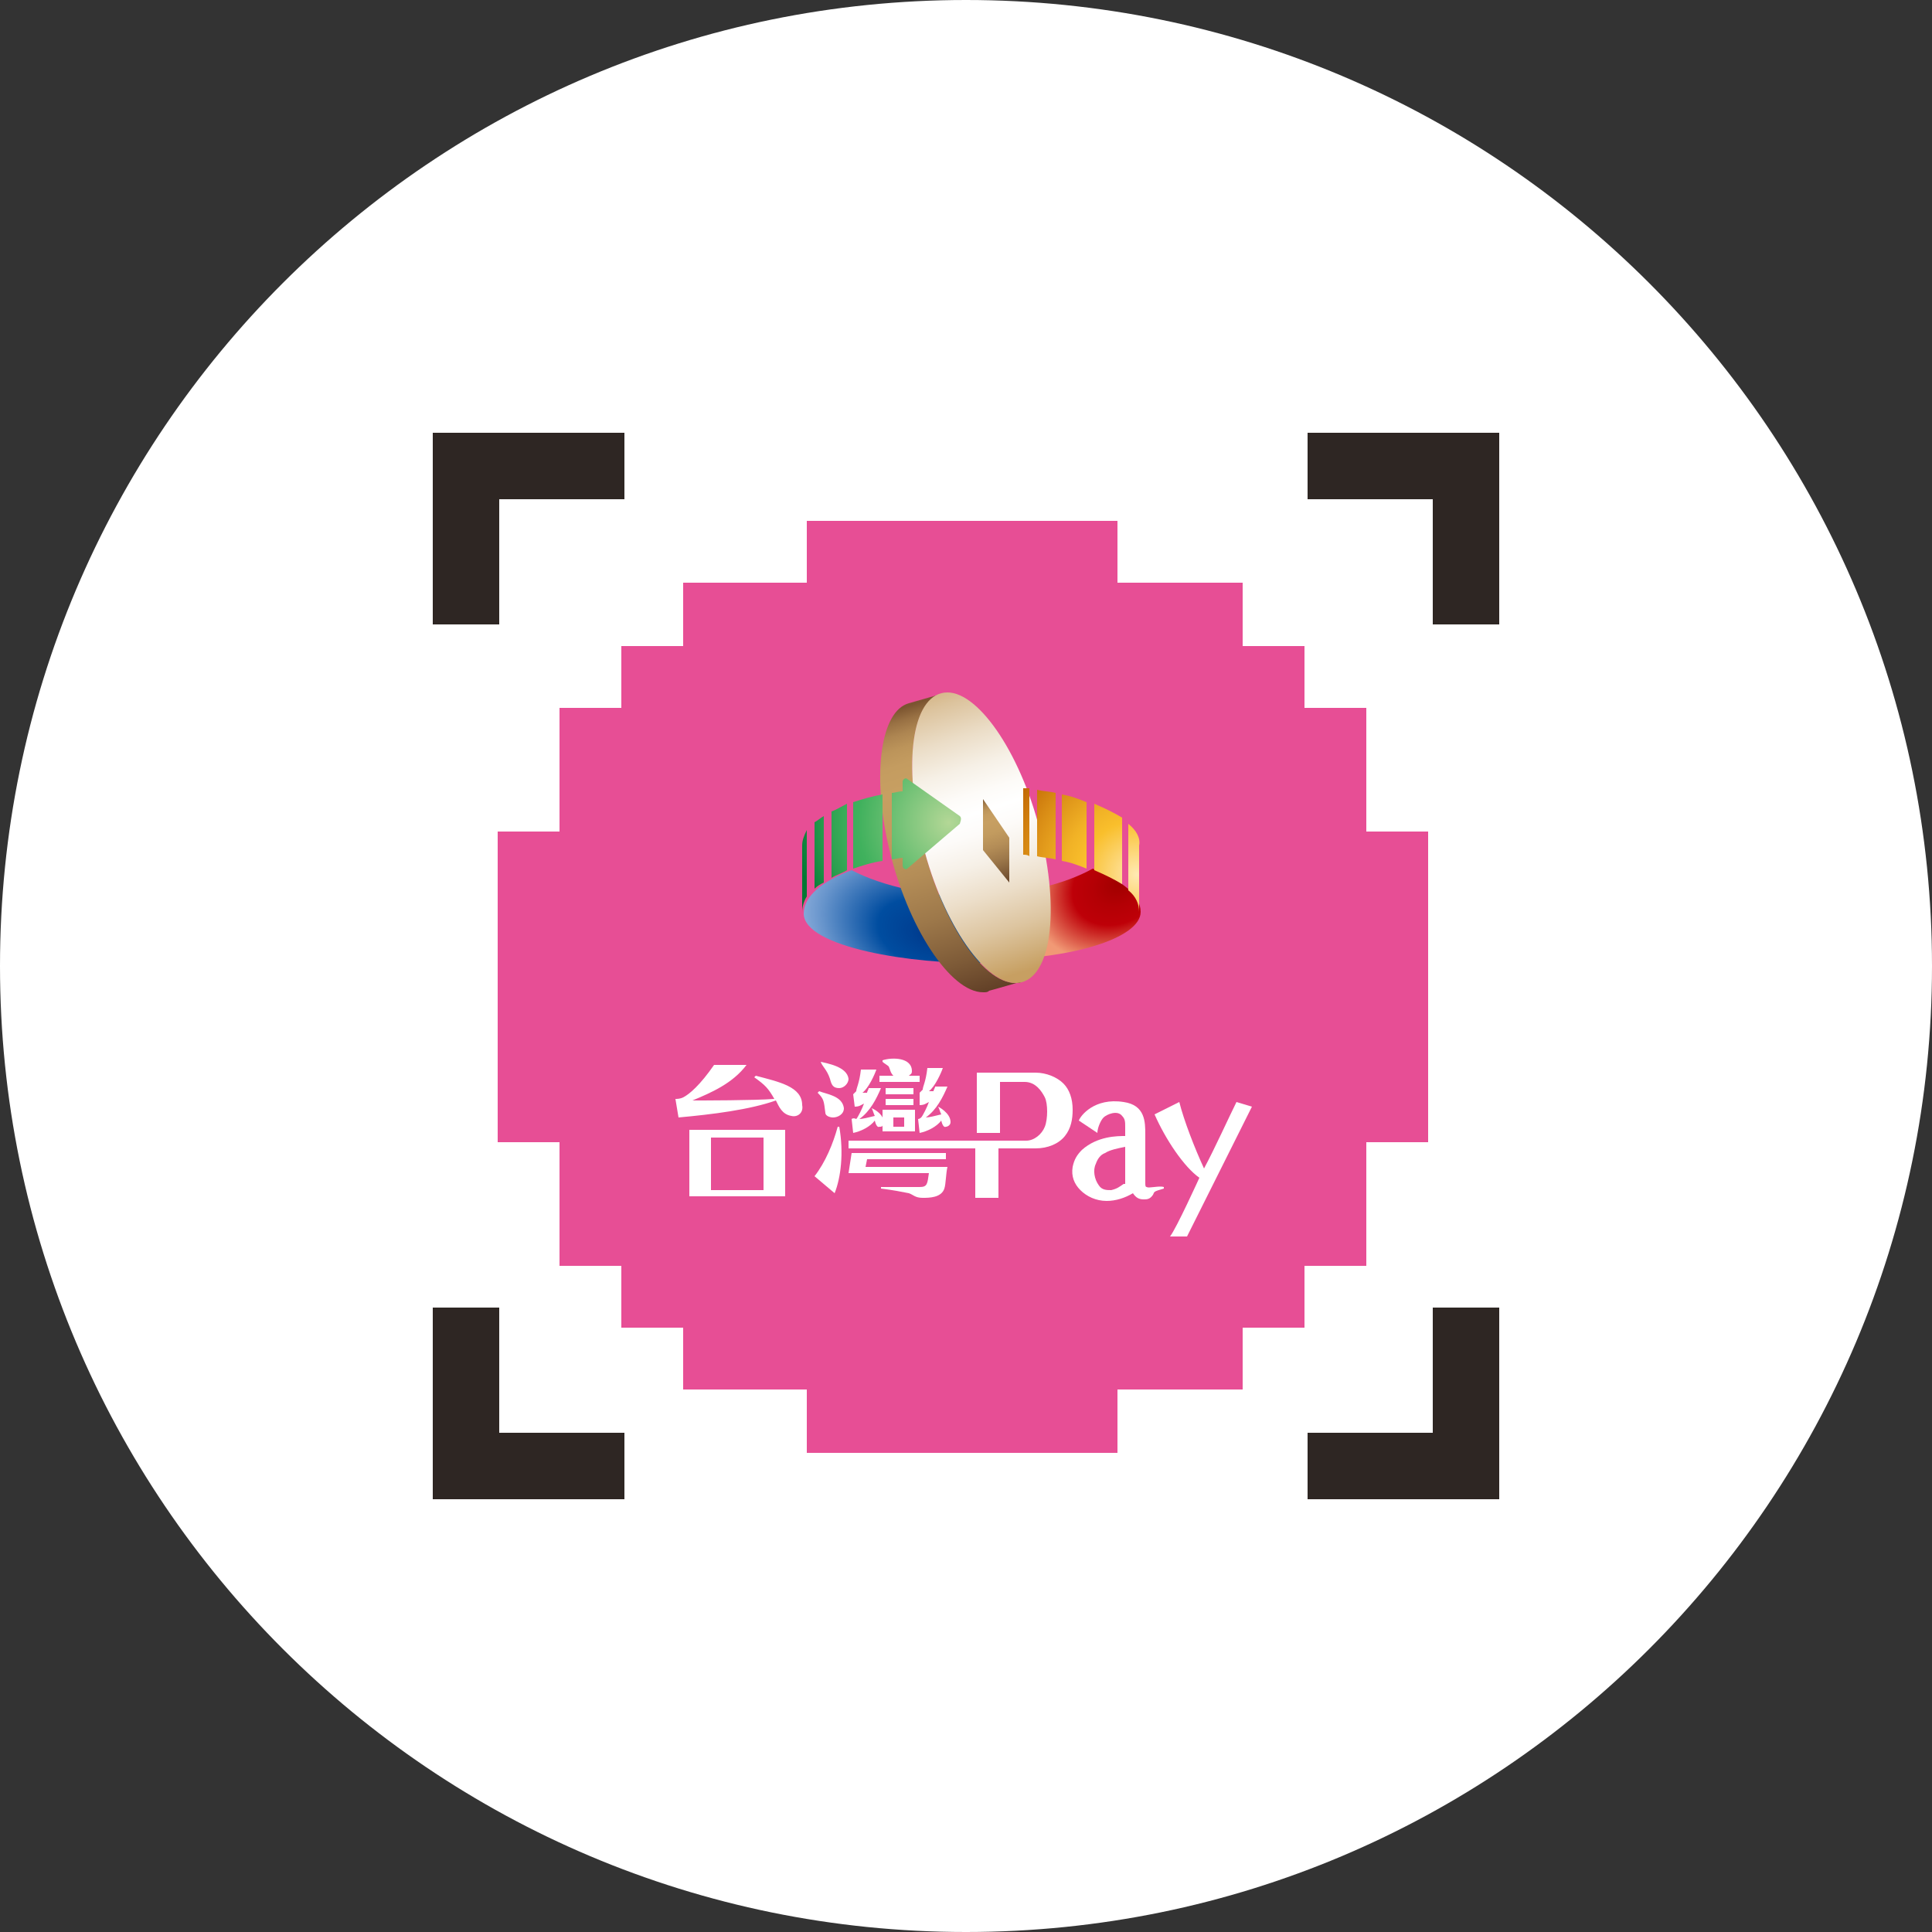 <svg width="125" height="125" viewBox="0 0 125 125" fill="none" xmlns="http://www.w3.org/2000/svg"><rect x="0" y="0" width="125" height="125" fill="#333333" stroke="none"/><g clip-path="url(#clip0_196_1479)"><path d="M62.5 125c34.518 0 62.5-27.982 62.5-62.5S97.018 0 62.5 0 0 27.982 0 62.5 27.982 125 62.5 125z" fill="#fff"/><path d="M88.4 53.8v-8h-4v-4h-4v-4.1h-8.1v-4H52.2v4h-8v4.1h-4v4h-4v8h-4v20.1h4v8h4v4h4v4h8V94h20.1v-4.1h8.1v-4h4v-4h4v-8h4V53.8h-4z" fill="#E74E95"/><path d="M92.7 32.3v8.1H97V28H84.6v4.3h8.1zM28 40.4h4.3v-8.1h8.1V28H28v12.4zm69 44.2h-4.3v8.1h-8.1V97H97V84.6zm-56.6 8.1h-8.1v-8.1H28V97h12.4v-4.3z" fill="#2E2623"/><path d="M74.2 76.8c-.1 0-.1-.1-.1-.3v-3.1c0-.8 0-1.9-1.4-2.1-1.9-.3-2.8.9-2.9 1.2l1.2.8c0-.3.2-.8.4-1 .2-.2.9-.5 1.2-.1.2.2.2.4.2.7v.6c-.5 0-1.8 0-2.8.9-.3.3-.5.6-.6 1.1-.1.6.1 1.1.5 1.5.4.4 1 .7 1.7.7.6 0 1.2-.2 1.7-.5.2.3.4.4.7.4.2 0 .4 0 .6-.3.1-.2 0-.2.7-.4v-.1c-.3-.1-1 .1-1.1 0zm-1.5-.2c-.3.2-.4.3-.8.4-.3 0-.6 0-.8-.3-.3-.4-.4-1-.2-1.4.1-.3.3-.6.6-.7.3-.2.8-.3 1.3-.4v2.4h-.1z" fill="#fff"/><path d="M80 71.3c-.5 1-1.4 3-2.1 4.3-.6-1.3-1.3-3.1-1.6-4.3l-1.6.8c.7 1.6 1.9 3.4 2.9 4.1 0 0-1.5 3.3-1.9 3.8h1.1l4.2-8.4-1-.3zm-25.8 1.6c-.3 1.1-.8 2.3-1.5 3.2l1.3 1.1c.4-1 .6-2.6.3-4.3h-.1zM53 70.6l-.1.1c.4.4.4.5.5 1.3 0 .2.3.3.5.3.3 0 .7-.2.7-.6-.1-.8-1.1-.9-1.6-1.1zm3.1 4.4h5.1v-.4h-6.1l-.2 1.3h5.2c-.1.7-.1.9-.6.9H57v.1c.8.1 1.3.2 1.8.3.3.1.4.3.9.3.4 0 1.2 0 1.4-.6.1-.3.1-1 .2-1.4H56l.1-.5zm-3-6.3c.1.3.4.5.6 1.1.1.4.2.6.6.6.3 0 .6-.3.6-.6-.1-.8-1.4-1-1.8-1.1z" fill="#fff"/><path d="M69.4 71.8c0-.7-.2-1.3-.6-1.7-.4-.4-1.1-.7-1.8-.7h-3.8v3.9h1.5V70h1.6c.7 0 1.1.6 1.3 1 .2.4.2 1.4 0 1.9s-.7.9-1.2.9H54.9v.5h8.2v3.2h1.5v-3.2H67c.8 0 1.5-.3 1.9-.8.4-.5.5-1.1.5-1.7zm-9.9-2.2h-.7c.1-.1.2-.1.2-.3 0-.9-1.3-.9-1.9-.7v.1c.1.1.3.2.4.3.1.2.1.4.3.6h-.9v.4h2.6v-.4zm-.4 1.5h-1.8v.4h1.8v-.4zm0-.7h-1.8v.4h1.8v-.4z" fill="#fff"/><path d="M59.5 71.5c.3 0 .4-.1.6-.2-.1.3-.4.9-.5 1-.1.1-.2.1-.2.1l.1.9c.5-.1 1.1-.4 1.4-.8 0 0 .1.5.3.4.1 0 .3-.1.3-.3 0-.6-.8-1-.8-1 .1.2.1.3.2.5-.4.1-.8.2-1 .2.7-.5 1.1-1.3 1.4-2h-.8c0 .1-.1.2-.1.3h-.3c.4-.3.8-1.2.9-1.5h-1c-.1.9-.3 1.2-.3 1.4l-.2.2v.8zm-4.4.9l.1.9c.5-.1 1.1-.4 1.4-.8 0 0 .1.5.3.4.1 0 .2 0 .2-.1v.4h2.1v-1.4h-2.1v.5c-.2-.4-.7-.6-.7-.6.1.2.1.3.2.5-.4.1-.8.2-1 .2.7-.5 1.1-1.3 1.4-2h-.8c0 .1-.1.2-.1.3h-.3c.4-.3.8-1.2.9-1.5h-1c-.1.9-.3 1.2-.3 1.4l-.2.2.1.8c.3 0 .4-.1.6-.2-.1.3-.4.9-.5 1-.2-.1-.3 0-.3 0zm2.7-.1h.7v.6h-.7v-.6zm-8.9-2.7l-.1.1c.7.5.9.7 1.3 1.4-1.3.1-4.7.1-5.3.1 1.2-.5 2.6-1.1 3.5-2.3h-2.1c-.9 1.3-1.6 1.9-2 2.1-.2.1-.4.1-.5.1l.2 1.2c2.2-.2 4.6-.5 6.3-1.1.2.4.4.9 1 1 .4.1.8-.2.7-.7 0-1.2-1.5-1.5-3-1.9zm-4.3 7.8h6.2v-4.3h-6.2v4.3zm1.4-3.8h3.4V77H46v-3.4z" fill="#fff"/><path d="M73.8 59c0-1.1-1.2-2-3.1-2.8-1.8 1-4.3 1.6-7 1.7v4.2c5.6 0 10.1-1.4 10.1-3.1z" fill="url(#paint0_radial_196_1479)"/><path d="M55.1 56.3C53.2 57 52 58 52 59.1c0 2.2 7.1 3.3 11.7 3.2V58c-3.5.1-6.7-.7-8.6-1.7z" fill="url(#paint1_radial_196_1479)"/><path d="M65.7 63.6c-2.2 0-4.9-4.2-6.1-9.4-1.1-4.8-.6-8.8 1.3-9.3l-2.1.6c-1.8.5-2.4 4.5-1.3 9.3 1.2 5.2 4 9.4 6.1 9.4.2 0 .3 0 .4-.1.4-.1 2.1-.6 2.1-.6-.1.1-.2.1-.4.1z" fill="url(#paint2_linear_196_1479)"/><path d="M67.4 54.2c-1.2-5.2-4-9.4-6.1-9.4-2.2 0-2.9 4.2-1.7 9.4s4 9.4 6.1 9.4c2.2 0 2.9-4.2 1.7-9.4z" fill="url(#paint3_linear_196_1479)"/><path d="M63.6 51.7V55l1.7 2.1v-2.9l-1.7-2.5z" fill="url(#paint4_linear_196_1479)"/><path d="M67.1 51.1v4.3c.4.1.8.1 1.2.2v-4.3c-.4-.1-.8-.1-1.2-.2z" fill="url(#paint5_radial_196_1479)"/><path d="M66.2 51v4.3c.1 0 .3 0 .4.1V51h-.4z" fill="url(#paint6_radial_196_1479)"/><path d="M73 53.3v4.3c.5.4.7.9.7 1.4v-4.3c.1-.5-.2-1-.7-1.4z" fill="url(#paint7_radial_196_1479)"/><path d="M70.8 52v4.3c.7.3 1.3.6 1.8.9v-4.3c-.5-.3-1.1-.6-1.8-.9z" fill="url(#paint8_radial_196_1479)"/><path d="M68.7 51.4v4.3c.6.1 1.1.3 1.6.5v-4.3c-.5-.2-1-.4-1.6-.5z" fill="url(#paint9_radial_196_1479)"/><path d="M52.7 53.2v4.3c.2-.2.4-.3.6-.4v-4.3c-.2.1-.4.3-.6.4z" fill="url(#paint10_radial_196_1479)"/><path d="M51.9 54.7V59c0-.3.1-.7.3-1v-4.3c-.2.4-.3.7-.3 1z" fill="url(#paint11_radial_196_1479)"/><path d="M62.1 52.8l-3.4-2.4c-.1-.1-.3 0-.3.2v.6c-.3 0-.5.1-.7.1v4.3c.2 0 .5-.1.7-.1v.5c0 .2.2.3.3.2l3.4-2.9c.1-.3.1-.4 0-.5z" fill="url(#paint12_radial_196_1479)"/><path d="M55.2 51.9v4.3c.6-.2 1.2-.4 1.9-.5v-4.3c-.6.1-1.3.3-1.9.5z" fill="url(#paint13_radial_196_1479)"/><path d="M53.8 52.5v4.3c.3-.2.7-.3 1-.5V52c-.4.2-.7.4-1 .5z" fill="url(#paint14_radial_196_1479)"/></g><defs><radialGradient id="paint0_radial_196_1479" cx="0" cy="0" r="1" gradientUnits="userSpaceOnUse" gradientTransform="rotate(148.535 28.137 38.786) scale(5.872 4.614)"><stop offset=".034" stop-color="#A30000"/><stop offset=".296" stop-color="#B40005"/><stop offset=".536" stop-color="#BE0008"/><stop offset=".85" stop-color="#E06651"/><stop offset="1" stop-color="#F19975"/></radialGradient><radialGradient id="paint1_radial_196_1479" cx="0" cy="0" r="1" gradientUnits="userSpaceOnUse" gradientTransform="rotate(-161.721 34.964 25.398) scale(8.584 5.369)"><stop stop-color="#00388A"/><stop offset=".155" stop-color="#004194"/><stop offset=".408" stop-color="#004DA0"/><stop offset=".516" stop-color="#1B5FAB"/><stop offset=".847" stop-color="#6895CC"/><stop offset="1" stop-color="#87AAD9"/></radialGradient><radialGradient id="paint5_radial_196_1479" cx="0" cy="0" r="1" gradientUnits="userSpaceOnUse" gradientTransform="matrix(9.832 0 0 9.832 73.579 56.588)"><stop stop-color="#FFE9B3"/><stop offset=".356" stop-color="#F9BF2C"/><stop offset=".483" stop-color="#F1B226"/><stop offset=".72" stop-color="#DA8E16"/><stop offset="1" stop-color="#BB5D00"/></radialGradient><radialGradient id="paint6_radial_196_1479" cx="0" cy="0" r="1" gradientUnits="userSpaceOnUse" gradientTransform="matrix(9.84 0 0 9.84 73.585 56.588)"><stop stop-color="#FFE9B3"/><stop offset=".356" stop-color="#F9BF2C"/><stop offset=".483" stop-color="#F1B226"/><stop offset=".72" stop-color="#DA8E16"/><stop offset="1" stop-color="#BB5D00"/></radialGradient><radialGradient id="paint7_radial_196_1479" cx="0" cy="0" r="1" gradientUnits="userSpaceOnUse" gradientTransform="matrix(9.833 0 0 9.833 73.58 56.587)"><stop stop-color="#FFE9B3"/><stop offset=".356" stop-color="#F9BF2C"/><stop offset=".483" stop-color="#F1B226"/><stop offset=".72" stop-color="#DA8E16"/><stop offset="1" stop-color="#BB5D00"/></radialGradient><radialGradient id="paint8_radial_196_1479" cx="0" cy="0" r="1" gradientUnits="userSpaceOnUse" gradientTransform="matrix(9.832 0 0 9.832 73.58 56.587)"><stop stop-color="#FFE9B3"/><stop offset=".356" stop-color="#F9BF2C"/><stop offset=".483" stop-color="#F1B226"/><stop offset=".72" stop-color="#DA8E16"/><stop offset="1" stop-color="#BB5D00"/></radialGradient><radialGradient id="paint9_radial_196_1479" cx="0" cy="0" r="1" gradientUnits="userSpaceOnUse" gradientTransform="matrix(9.833 0 0 9.833 73.58 56.587)"><stop stop-color="#FFE9B3"/><stop offset=".356" stop-color="#F9BF2C"/><stop offset=".483" stop-color="#F1B226"/><stop offset=".72" stop-color="#DA8E16"/><stop offset="1" stop-color="#BB5D00"/></radialGradient><radialGradient id="paint10_radial_196_1479" cx="0" cy="0" r="1" gradientUnits="userSpaceOnUse" gradientTransform="matrix(10.026 0 0 10.026 61.395 53.223)"><stop stop-color="#B3D796"/><stop offset=".586" stop-color="#40B15D"/><stop offset=".679" stop-color="#3AAC59"/><stop offset=".798" stop-color="#2B9E4F"/><stop offset=".93" stop-color="#11863E"/><stop offset="1" stop-color="#073"/></radialGradient><radialGradient id="paint11_radial_196_1479" cx="0" cy="0" r="1" gradientUnits="userSpaceOnUse" gradientTransform="translate(61.408 53.223) scale(10.036)"><stop stop-color="#B3D796"/><stop offset=".586" stop-color="#40B15D"/><stop offset=".679" stop-color="#3AAC59"/><stop offset=".798" stop-color="#2B9E4F"/><stop offset=".93" stop-color="#11863E"/><stop offset="1" stop-color="#073"/></radialGradient><radialGradient id="paint12_radial_196_1479" cx="0" cy="0" r="1" gradientUnits="userSpaceOnUse" gradientTransform="translate(61.396 53.224) scale(10.027)"><stop stop-color="#B3D796"/><stop offset=".586" stop-color="#40B15D"/><stop offset=".679" stop-color="#3AAC59"/><stop offset=".798" stop-color="#2B9E4F"/><stop offset=".93" stop-color="#11863E"/><stop offset="1" stop-color="#073"/></radialGradient><radialGradient id="paint13_radial_196_1479" cx="0" cy="0" r="1" gradientUnits="userSpaceOnUse" gradientTransform="translate(61.395 53.224) scale(10.027)"><stop stop-color="#B3D796"/><stop offset=".586" stop-color="#40B15D"/><stop offset=".679" stop-color="#3AAC59"/><stop offset=".798" stop-color="#2B9E4F"/><stop offset=".93" stop-color="#11863E"/><stop offset="1" stop-color="#073"/></radialGradient><radialGradient id="paint14_radial_196_1479" cx="0" cy="0" r="1" gradientUnits="userSpaceOnUse" gradientTransform="translate(61.397 53.223) scale(10.029)"><stop stop-color="#B3D796"/><stop offset=".586" stop-color="#40B15D"/><stop offset=".679" stop-color="#3AAC59"/><stop offset=".798" stop-color="#2B9E4F"/><stop offset=".93" stop-color="#11863E"/><stop offset="1" stop-color="#073"/></radialGradient><linearGradient id="paint2_linear_196_1479" x1="57.853" y1="45.971" x2="63.733" y2="64.21" gradientUnits="userSpaceOnUse"><stop stop-color="#7B5430"/><stop offset=".002" stop-color="#7D5631"/><stop offset=".04" stop-color="#987043"/><stop offset=".082" stop-color="#AD8551"/><stop offset=".128" stop-color="#BC945A"/><stop offset=".182" stop-color="#C49C60"/><stop offset=".265" stop-color="#C79F62"/><stop offset=".398" stop-color="#C29B5F"/><stop offset=".551" stop-color="#B48D57"/><stop offset=".713" stop-color="#9D784A"/><stop offset=".881" stop-color="#7D5A37"/><stop offset="1" stop-color="#624027"/></linearGradient><linearGradient id="paint3_linear_196_1479" x1="59.85" y1="42.944" x2="66.439" y2="63.435" gradientUnits="userSpaceOnUse"><stop offset=".014" stop-color="#C79F62"/><stop offset=".023" stop-color="#C9A267"/><stop offset=".136" stop-color="#DCC39D"/><stop offset=".242" stop-color="#EBDDC7"/><stop offset=".336" stop-color="#F6F0E6"/><stop offset=".417" stop-color="#FDFBF8"/><stop offset=".474" stop-color="#fff"/><stop offset=".535" stop-color="#FDFBF9"/><stop offset=".622" stop-color="#F6F0E7"/><stop offset=".722" stop-color="#ECDEC9"/><stop offset=".834" stop-color="#DDC5A0"/><stop offset=".952" stop-color="#CAA56B"/><stop offset=".972" stop-color="#C79F62"/></linearGradient><linearGradient id="paint4_linear_196_1479" x1="63.512" y1="51.726" x2="65.306" y2="57.183" gradientUnits="userSpaceOnUse"><stop stop-color="#7B5430"/><stop offset=".002" stop-color="#7D5631"/><stop offset=".04" stop-color="#987043"/><stop offset=".082" stop-color="#AD8551"/><stop offset=".128" stop-color="#BC945A"/><stop offset=".182" stop-color="#C49C60"/><stop offset=".265" stop-color="#C79F62"/><stop offset=".398" stop-color="#C29B5F"/><stop offset=".551" stop-color="#B48D57"/><stop offset=".713" stop-color="#9D784A"/><stop offset=".881" stop-color="#7D5A37"/><stop offset="1" stop-color="#624027"/></linearGradient><clipPath id="clip0_196_1479"><path fill="#fff" d="M0 0h125v125H0z"/></clipPath></defs></svg>